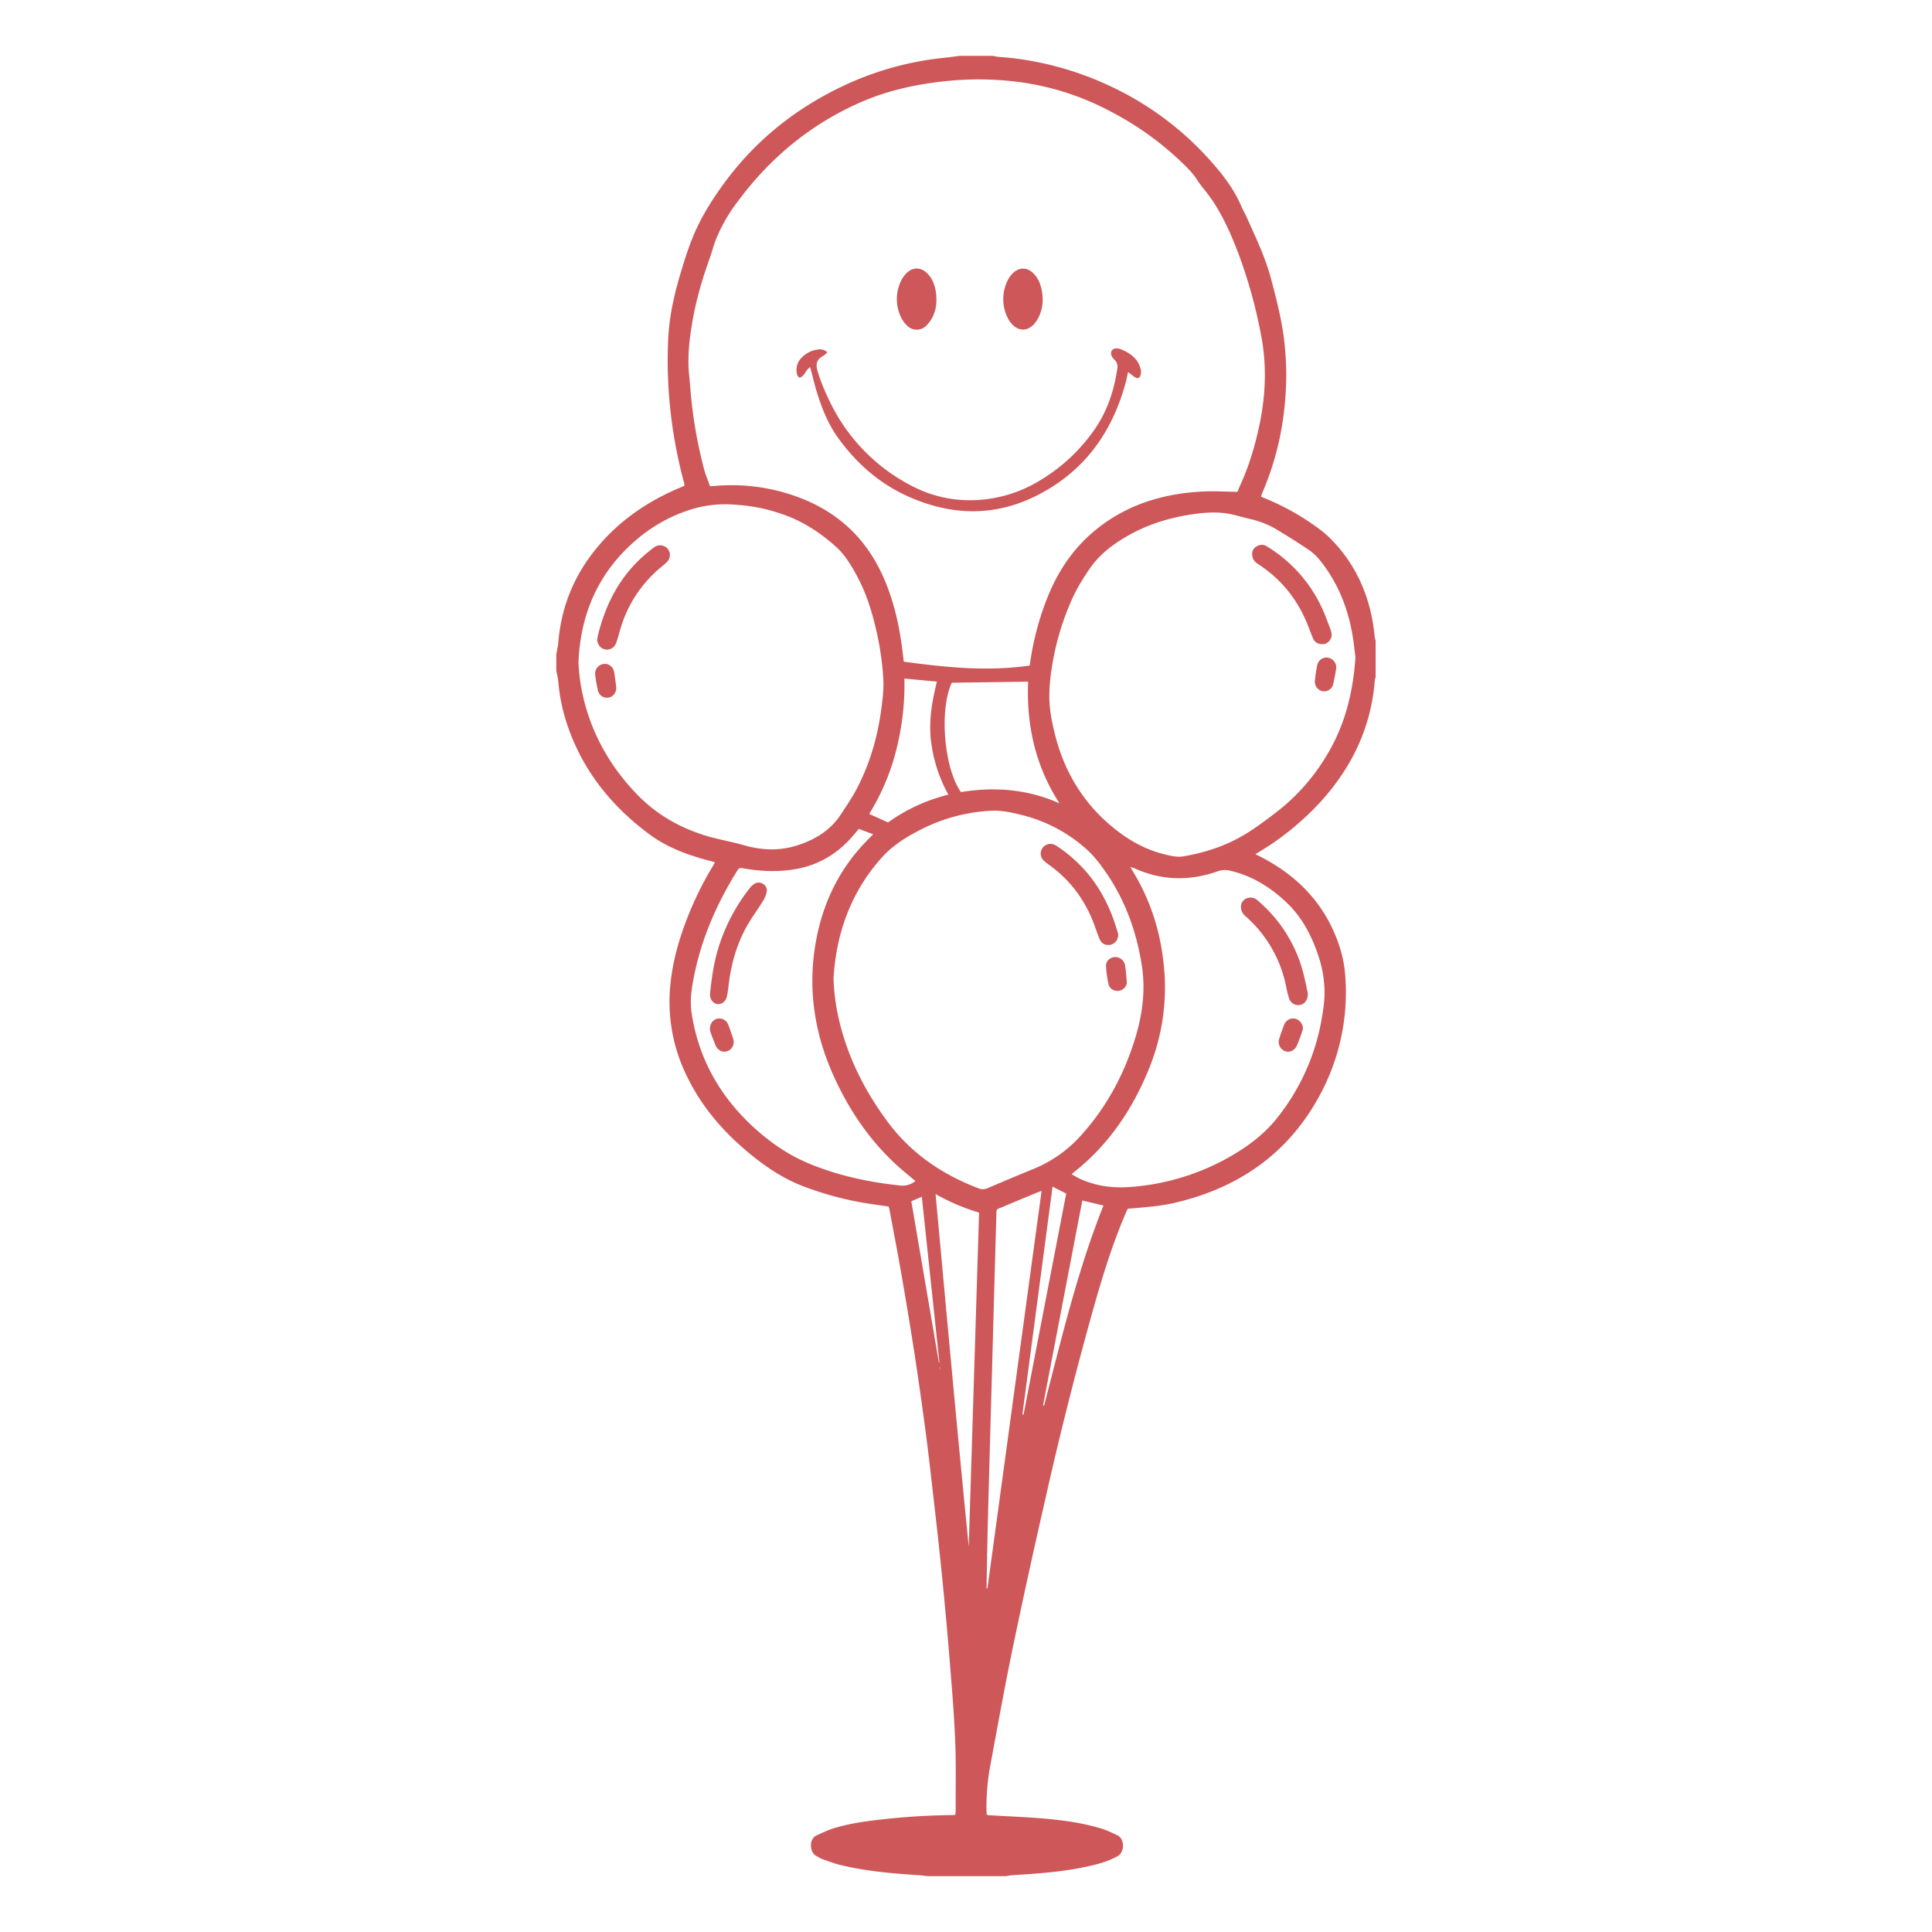 <svg xmlns="http://www.w3.org/2000/svg" xml:space="preserve" width="60" height="60" style="shape-rendering:geometricPrecision;text-rendering:geometricPrecision;image-rendering:optimizeQuality;fill-rule:evenodd;clip-rule:evenodd"><defs><style>.fil0{fill:#cd5759;fill-rule:nonzero}</style></defs><g id="图层_x0020_1"><g id="_189345256"><path id="_189346168" class="fil0" d="m29.189 42.455-.018.007.01.07h.008v-.077zm-.03-.138c.005-.002.01-.002.015-.002l-.546-5.148c-.126.053-.227.097-.326.14l.857 5.01zm2.593 1.61c.011 0 .023.003.035.004l1.325-6.863c-.146-.076-.276-.14-.424-.216l-.936 7.074zm.64-.28.034.004c.544-2.09 1.037-4.194 1.843-6.212l-.657-.156-1.22 6.365zm-5.398-18.37.585.265a5.438 5.438 0 0 1 1.873-.863 4.563 4.563 0 0 1-.545-1.726c-.06-.605.042-1.195.19-1.785l-1.01-.095a8.224 8.224 0 0 1-.242 2.175 7.086 7.086 0 0 1-.85 2.029zm2.061 11.805c.338 3.679.669 7.317 1.03 10.951.108-3.456.214-6.912.321-10.374a6.42 6.42 0 0 1-1.35-.577zm1.585 12.247h.026l1.682-12.345c-.083.032-.142.053-.2.077-.33.138-.661.272-.99.414-.238.104-.207.03-.217.321-.045 1.554-.087 3.107-.13 4.659-.043 1.542-.087 3.085-.128 4.626-.018.689-.029 1.377-.043 2.066v.182zm-1.08-28.126c-.394.823-.246 2.648.283 3.396 1.045-.171 2.072-.091 3.061.35-.75-1.157-1.03-2.428-.975-3.78l-2.37.034zm-2.887 4.54c-.063.072-.123.14-.18.21-.46.537-1.028.892-1.728 1.027-.552.106-1.104.086-1.656-.008-.152-.026-.153-.03-.232.098-.621 1.006-1.09 2.076-1.322 3.242-.077.381-.136.765-.075 1.16.21 1.36.836 2.501 1.824 3.443.535.509 1.135.936 1.826 1.223.9.373 1.842.574 2.805.677a.626.626 0 0 0 .493-.138c-.185-.156-.365-.3-.535-.453-.867-.78-1.508-1.724-1.99-2.78-.597-1.311-.818-2.677-.581-4.105.21-1.269.74-2.377 1.658-3.29l.137-.14-.444-.167zm6.61 10.719c.218.15.441.232.673.299.48.138.967.133 1.46.072a7.313 7.313 0 0 0 2.722-.877c.56-.316 1.078-.687 1.49-1.194a6.758 6.758 0 0 0 1.422-3.143c.048-.271.087-.55.085-.826a3.616 3.616 0 0 0-.209-1.16c-.205-.6-.5-1.154-.957-1.591-.498-.476-1.073-.841-1.76-1a.653.653 0 0 0-.387.015c-.878.31-1.746.295-2.6-.096-.031-.013-.064-.019-.116-.035l.067.119c.557.907.87 1.897.972 2.953a6.648 6.648 0 0 1-.441 3.139c-.48 1.205-1.167 2.263-2.16 3.11-.082.068-.165.134-.262.215zm8.811-16.057c-.03-.221-.056-.51-.11-.792-.154-.803-.459-1.542-.971-2.186a1.605 1.605 0 0 0-.343-.333c-.33-.226-.67-.437-1.012-.644a2.755 2.755 0 0 0-.814-.327c-.212-.048-.422-.114-.635-.158-.36-.073-.72-.054-1.083-.007-.727.097-1.42.299-2.061.658-.474.265-.905.583-1.22 1.04-.207.3-.397.607-.547.94a8.304 8.304 0 0 0-.631 2.124 5.805 5.805 0 0 0-.08.892c0 .395.074.785.169 1.17.285 1.154.862 2.131 1.782 2.893.473.393.997.698 1.598.849.202.05.405.107.616.07.587-.1 1.15-.27 1.68-.552.436-.231.827-.527 1.216-.826a6.286 6.286 0 0 0 1.551-1.752c.559-.92.821-1.928.896-3.06zm-24.13.158c.015.367.067.748.157 1.122.275 1.143.84 2.13 1.65 2.973.643.67 1.432 1.104 2.326 1.346.33.089.668.147.995.242.563.163 1.12.187 1.684.003.542-.177 1.009-.46 1.33-.945.158-.24.321-.48.46-.731.43-.792.68-1.643.801-2.534.045-.333.087-.667.062-1.005a9.168 9.168 0 0 0-.186-1.33c-.135-.61-.308-1.21-.602-1.765-.185-.351-.389-.697-.684-.963-.4-.36-.844-.667-1.344-.885a5.303 5.303 0 0 0-1.718-.412 3.69 3.69 0 0 0-1.21.08c-.915.233-1.692.722-2.334 1.394-.897.94-1.33 2.095-1.386 3.41zm7.922 9.813c.016.502.082.944.19 1.38.278 1.132.796 2.146 1.487 3.078.728.984 1.695 1.64 2.828 2.072a.355.355 0 0 0 .288-.01c.484-.207.972-.412 1.46-.611a4.01 4.01 0 0 0 1.446-1.039c.78-.865 1.321-1.873 1.663-2.982.234-.756.337-1.527.206-2.323-.178-1.088-.551-2.09-1.204-2.982a3.673 3.673 0 0 0-.455-.538 4.697 4.697 0 0 0-2.08-1.115c-.306-.075-.618-.145-.933-.128a5.414 5.414 0 0 0-2.137.56c-.46.23-.904.499-1.25.883-.973 1.078-1.425 2.371-1.509 3.755zm12.545-15.1c.027-.067.055-.141.088-.213.28-.61.466-1.249.602-1.903.192-.93.222-1.863.034-2.798a15.311 15.311 0 0 0-.697-2.494c-.27-.708-.581-1.4-1.068-1.994-.081-.1-.16-.202-.228-.31-.125-.195-.29-.354-.454-.514a9.5 9.5 0 0 0-2.177-1.567 8.406 8.406 0 0 0-2.922-.941 9.826 9.826 0 0 0-2.334-.012c-.87.097-1.717.286-2.52.634-1.574.685-2.852 1.743-3.865 3.123a5.033 5.033 0 0 0-.657 1.152c-.072.183-.12.375-.185.56-.22.615-.408 1.237-.525 1.879-.108.595-.184 1.191-.119 1.798.027.255.042.512.07.766.076.723.209 1.436.394 2.139.046.177.122.347.182.518.065-.002.108-.002.15-.007a5.867 5.867 0 0 1 2.14.202c1.466.411 2.53 1.296 3.128 2.708.286.672.449 1.379.545 2.1.02.147.036.293.055.447 1.31.178 2.605.31 3.912.12a8.788 8.788 0 0 1 .487-1.952c.336-.904.842-1.69 1.603-2.295.977-.78 2.115-1.108 3.344-1.16.33-.014.661.008 1.017.014zm4.292 5.751c-.01.034-.026.07-.028.105a5.985 5.985 0 0 1-.918 2.766c-.444.708-1.009 1.31-1.653 1.84a8.18 8.18 0 0 1-1.034.726 5.724 5.724 0 0 0-.103.064c.065.031.113.056.163.081 1.198.615 2.052 1.532 2.464 2.83.107.338.16.687.175 1.04a6.698 6.698 0 0 1-.808 3.545c-.914 1.69-2.333 2.745-4.173 3.248-.555.152-.841.19-1.785.266-.02.045-.046.097-.068.15-.386.899-.678 1.83-.947 2.768a115.354 115.354 0 0 0-1.568 6.203 233.116 233.116 0 0 0-.985 4.502c-.255 1.231-.477 2.47-.708 3.708a6.979 6.979 0 0 0-.11 1.403l.007.084c.021.006.04.016.06.017.56.034 1.12.055 1.678.101.623.052 1.242.136 1.842.32.161.05.315.13.47.198.23.099.253.53 0 .662-.214.113-.438.194-.671.252-.54.137-1.09.212-1.643.262-.334.03-.67.049-1.005.074-.043.003-.084.016-.125.024h-2.436c-.1-.01-.2-.026-.3-.032-.82-.052-1.64-.124-2.441-.322-.186-.046-.365-.116-.546-.18-.059-.021-.112-.061-.169-.09-.22-.105-.242-.53-.002-.64.188-.086.377-.176.575-.235.471-.14.958-.208 1.447-.262a20.86 20.86 0 0 1 2.173-.135c.036 0 .072-.005.116-.009.005-.038.012-.069.012-.1-.003-.73.015-1.464-.014-2.194-.036-.842-.105-1.683-.174-2.524a133.693 133.693 0 0 0-.476-4.812c-.086-.758-.169-1.516-.27-2.273-.113-.856-.235-1.713-.367-2.567-.124-.8-.258-1.6-.398-2.399-.113-.651-.24-1.301-.361-1.95-.004-.022-.014-.04-.025-.074-.153-.021-.31-.042-.468-.066a9.986 9.986 0 0 1-2.254-.59c-.648-.26-1.207-.657-1.733-1.106-.751-.643-1.374-1.387-1.806-2.282a5.224 5.224 0 0 1-.525-2.718c.062-.8.28-1.562.578-2.303.21-.52.459-1.022.75-1.502.022-.036.04-.073.068-.122-.063-.018-.116-.034-.17-.048-.667-.173-1.31-.409-1.865-.82-1.191-.882-2.083-1.998-2.558-3.42a5.745 5.745 0 0 1-.275-1.345c-.01-.105-.039-.207-.059-.311v-.513c.02-.12.05-.24.06-.36.08-.964.39-1.844.954-2.63.717-.999 1.67-1.695 2.794-2.173l.173-.074c-.004-.033-.004-.054-.009-.074a14.69 14.69 0 0 1-.492-3.044 14.26 14.26 0 0 1-.005-1.456c.035-.68.18-1.342.374-1.993.147-.49.298-.98.518-1.444.242-.513.55-.988.888-1.443.966-1.299 2.197-2.274 3.657-2.964a9.6 9.6 0 0 1 3.16-.875c.154-.016.306-.038.459-.058h1.025c.052.01.104.025.156.03.153.016.308.023.461.042a9.826 9.826 0 0 1 2.901.81 9.607 9.607 0 0 1 3.221 2.354c.393.44.755.899.984 1.45.044.102.103.199.149.3.286.637.59 1.265.77 1.945.175.66.345 1.321.417 2.001.077.71.07 1.418-.018 2.125a8.94 8.94 0 0 1-.67 2.51c-.016.037-.028.077-.043.12.027.012.045.024.063.031a7.59 7.59 0 0 1 1.626.889c.173.121.342.256.491.408.82.839 1.239 1.86 1.351 3.02.005.045.02.09.03.136v1.122z"/><path id="_189345832" class="fil0" d="M29.189 42.455v.076l-.009.002-.01-.071.019-.007z"/><path id="_189346096" class="fil0" d="M35.032 11.552c-.024.114-.04.208-.065.3-.419 1.57-1.291 2.789-2.76 3.533-1.312.664-2.644.632-3.972.047-.904-.398-1.628-1.03-2.205-1.83-.341-.472-.542-1.014-.705-1.569-.048-.169-.087-.34-.132-.51-.008-.036-.021-.07-.04-.125-.038.04-.068.066-.091.097-.042.055-.076.118-.122.168-.03.031-.085.07-.114.06-.035-.011-.068-.068-.076-.11a.532.532 0 0 1 .13-.49.856.856 0 0 1 .531-.27.33.33 0 0 1 .285.092c-.053.044-.096.089-.146.117-.179.097-.221.235-.168.429.094.341.234.664.388.98a5.725 5.725 0 0 0 2.545 2.619c.557.29 1.156.442 1.785.445a4.17 4.17 0 0 0 2.247-.645 5.461 5.461 0 0 0 1.644-1.55c.397-.57.61-1.216.709-1.902a.28.28 0 0 0-.084-.26c-.117-.117-.137-.22-.082-.298.049-.067.16-.082.298-.024.285.121.522.296.595.62a.382.382 0 0 1-.006.172c-.025.095-.085.12-.169.07-.072-.044-.135-.102-.22-.166z"/><path id="_189345640" class="fil0" d="M29.081 9.283a1.19 1.19 0 0 1-.117.558c-.05.098-.116.194-.195.27a.414.414 0 0 1-.602-.004.863.863 0 0 1-.186-.257 1.294 1.294 0 0 1 .002-1.128.854.854 0 0 1 .176-.244c.191-.188.432-.183.627.001.175.167.247.382.282.613.01.063.01.128.013.191z"/><path id="_189346048" class="fil0" d="M32.38 9.275a1.232 1.232 0 0 1-.135.598.96.96 0 0 1-.157.218c-.195.193-.444.192-.638-.003a.774.774 0 0 1-.157-.219 1.307 1.307 0 0 1 .006-1.171.799.799 0 0 1 .16-.216c.193-.187.434-.185.627 0 .177.172.249.393.282.63.008.058.008.116.012.163z"/><path id="_189346192" class="fil0" d="M34.727 29.007c.005.17-.091.294-.226.33-.14.035-.275-.016-.338-.147-.059-.124-.104-.257-.15-.388a4.084 4.084 0 0 0-.565-1.089 3.855 3.855 0 0 0-.864-.85c-.055-.041-.113-.082-.163-.13a.304.304 0 0 1-.042-.405.312.312 0 0 1 .416-.069c.28.179.533.39.766.628.519.53.862 1.162 1.087 1.863l.079.257z"/><path id="_189346288" class="fil0" d="M34.995 30.51c0 .105-.096.228-.227.256-.144.032-.306-.047-.34-.196a3.291 3.291 0 0 1-.08-.568c-.007-.143.105-.252.243-.276a.306.306 0 0 1 .332.194c.01.023.014.05.019.076.01.054.017.106.022.159.01.106.02.212.03.355z"/><path id="_189346336" class="fil0" d="M18.544 19.903c.01-.071.011-.109.02-.144.24-1.014.705-1.896 1.514-2.574.082-.068.165-.136.252-.197a.309.309 0 0 1 .405.054.303.303 0 0 1-.009.396c-.053.059-.117.11-.178.16a3.907 3.907 0 0 0-1.285 1.947c-.044.149-.08.3-.137.443a.298.298 0 0 1-.5.085c-.045-.053-.063-.13-.082-.17z"/><path id="_189346264" class="fil0" d="M19.14 21.354c.001.164-.11.298-.259.313-.157.016-.288-.085-.319-.25-.03-.151-.06-.302-.078-.456a.303.303 0 0 1 .264-.341c.152-.023.298.09.326.26.026.158.045.316.066.474z"/><path id="_189346000" class="fil0" d="M41.066 20.004c-.147 0-.235-.06-.285-.172a8.29 8.29 0 0 1-.142-.357c-.302-.789-.79-1.433-1.493-1.907-.095-.064-.202-.12-.24-.245-.04-.123-.02-.24.07-.32.094-.084.237-.11.343-.05a4.406 4.406 0 0 1 1.82 2.122c.066.164.127.328.188.493.042.122.042.243-.052.345a.265.265 0 0 1-.21.091z"/><path id="_189345976" class="fil0" d="M41.12 21.47c-.165 0-.303-.157-.285-.335.017-.16.04-.317.071-.473.031-.16.18-.26.329-.238a.306.306 0 0 1 .26.343 6.765 6.765 0 0 1-.093.486.289.289 0 0 1-.282.217z"/><path id="_189345448" class="fil0" d="M40.617 30.855c-.001.202-.096.323-.238.353a.294.294 0 0 1-.343-.195 3.295 3.295 0 0 1-.094-.372 3.919 3.919 0 0 0-1.205-2.137c-.078-.071-.163-.137-.188-.252-.03-.134.006-.253.11-.324.099-.067.25-.07.348-.003.039.027.074.06.11.092a4.392 4.392 0 0 1 1.392 2.34c.043.183.08.366.108.498z"/><path id="_189345376" class="fil0" d="M40.466 31.945c-.023.071-.042.142-.068.212a5.02 5.02 0 0 1-.122.312c-.068.154-.219.227-.365.177a.307.307 0 0 1-.186-.378c.046-.147.097-.293.153-.437.059-.151.2-.226.344-.194.139.03.234.157.244.308z"/><path id="_189345280" class="fil0" d="M22.051 30.847c.047-.432.105-.87.227-1.298a5.704 5.704 0 0 1 1.006-1.967.54.54 0 0 1 .138-.13.251.251 0 0 1 .273-.003c.09.057.135.144.114.246a.795.795 0 0 1-.1.264c-.165.268-.354.521-.509.794-.32.57-.496 1.188-.571 1.835-.01.096-.024.192-.04.286a.683.683 0 0 1-.037.138.269.269 0 0 1-.28.17c-.102-.015-.196-.114-.215-.231-.006-.03-.005-.064-.006-.104z"/><path id="_189344872" class="fil0" d="M22.045 31.96c.003-.165.09-.282.214-.318a.291.291 0 0 1 .324.117.576.576 0 0 1 .054.115c.043.12.084.241.126.362.06.169-.007.339-.158.403-.155.064-.314-.01-.386-.184-.05-.122-.1-.246-.144-.372-.018-.05-.025-.102-.03-.124z"/></g></g></svg>
